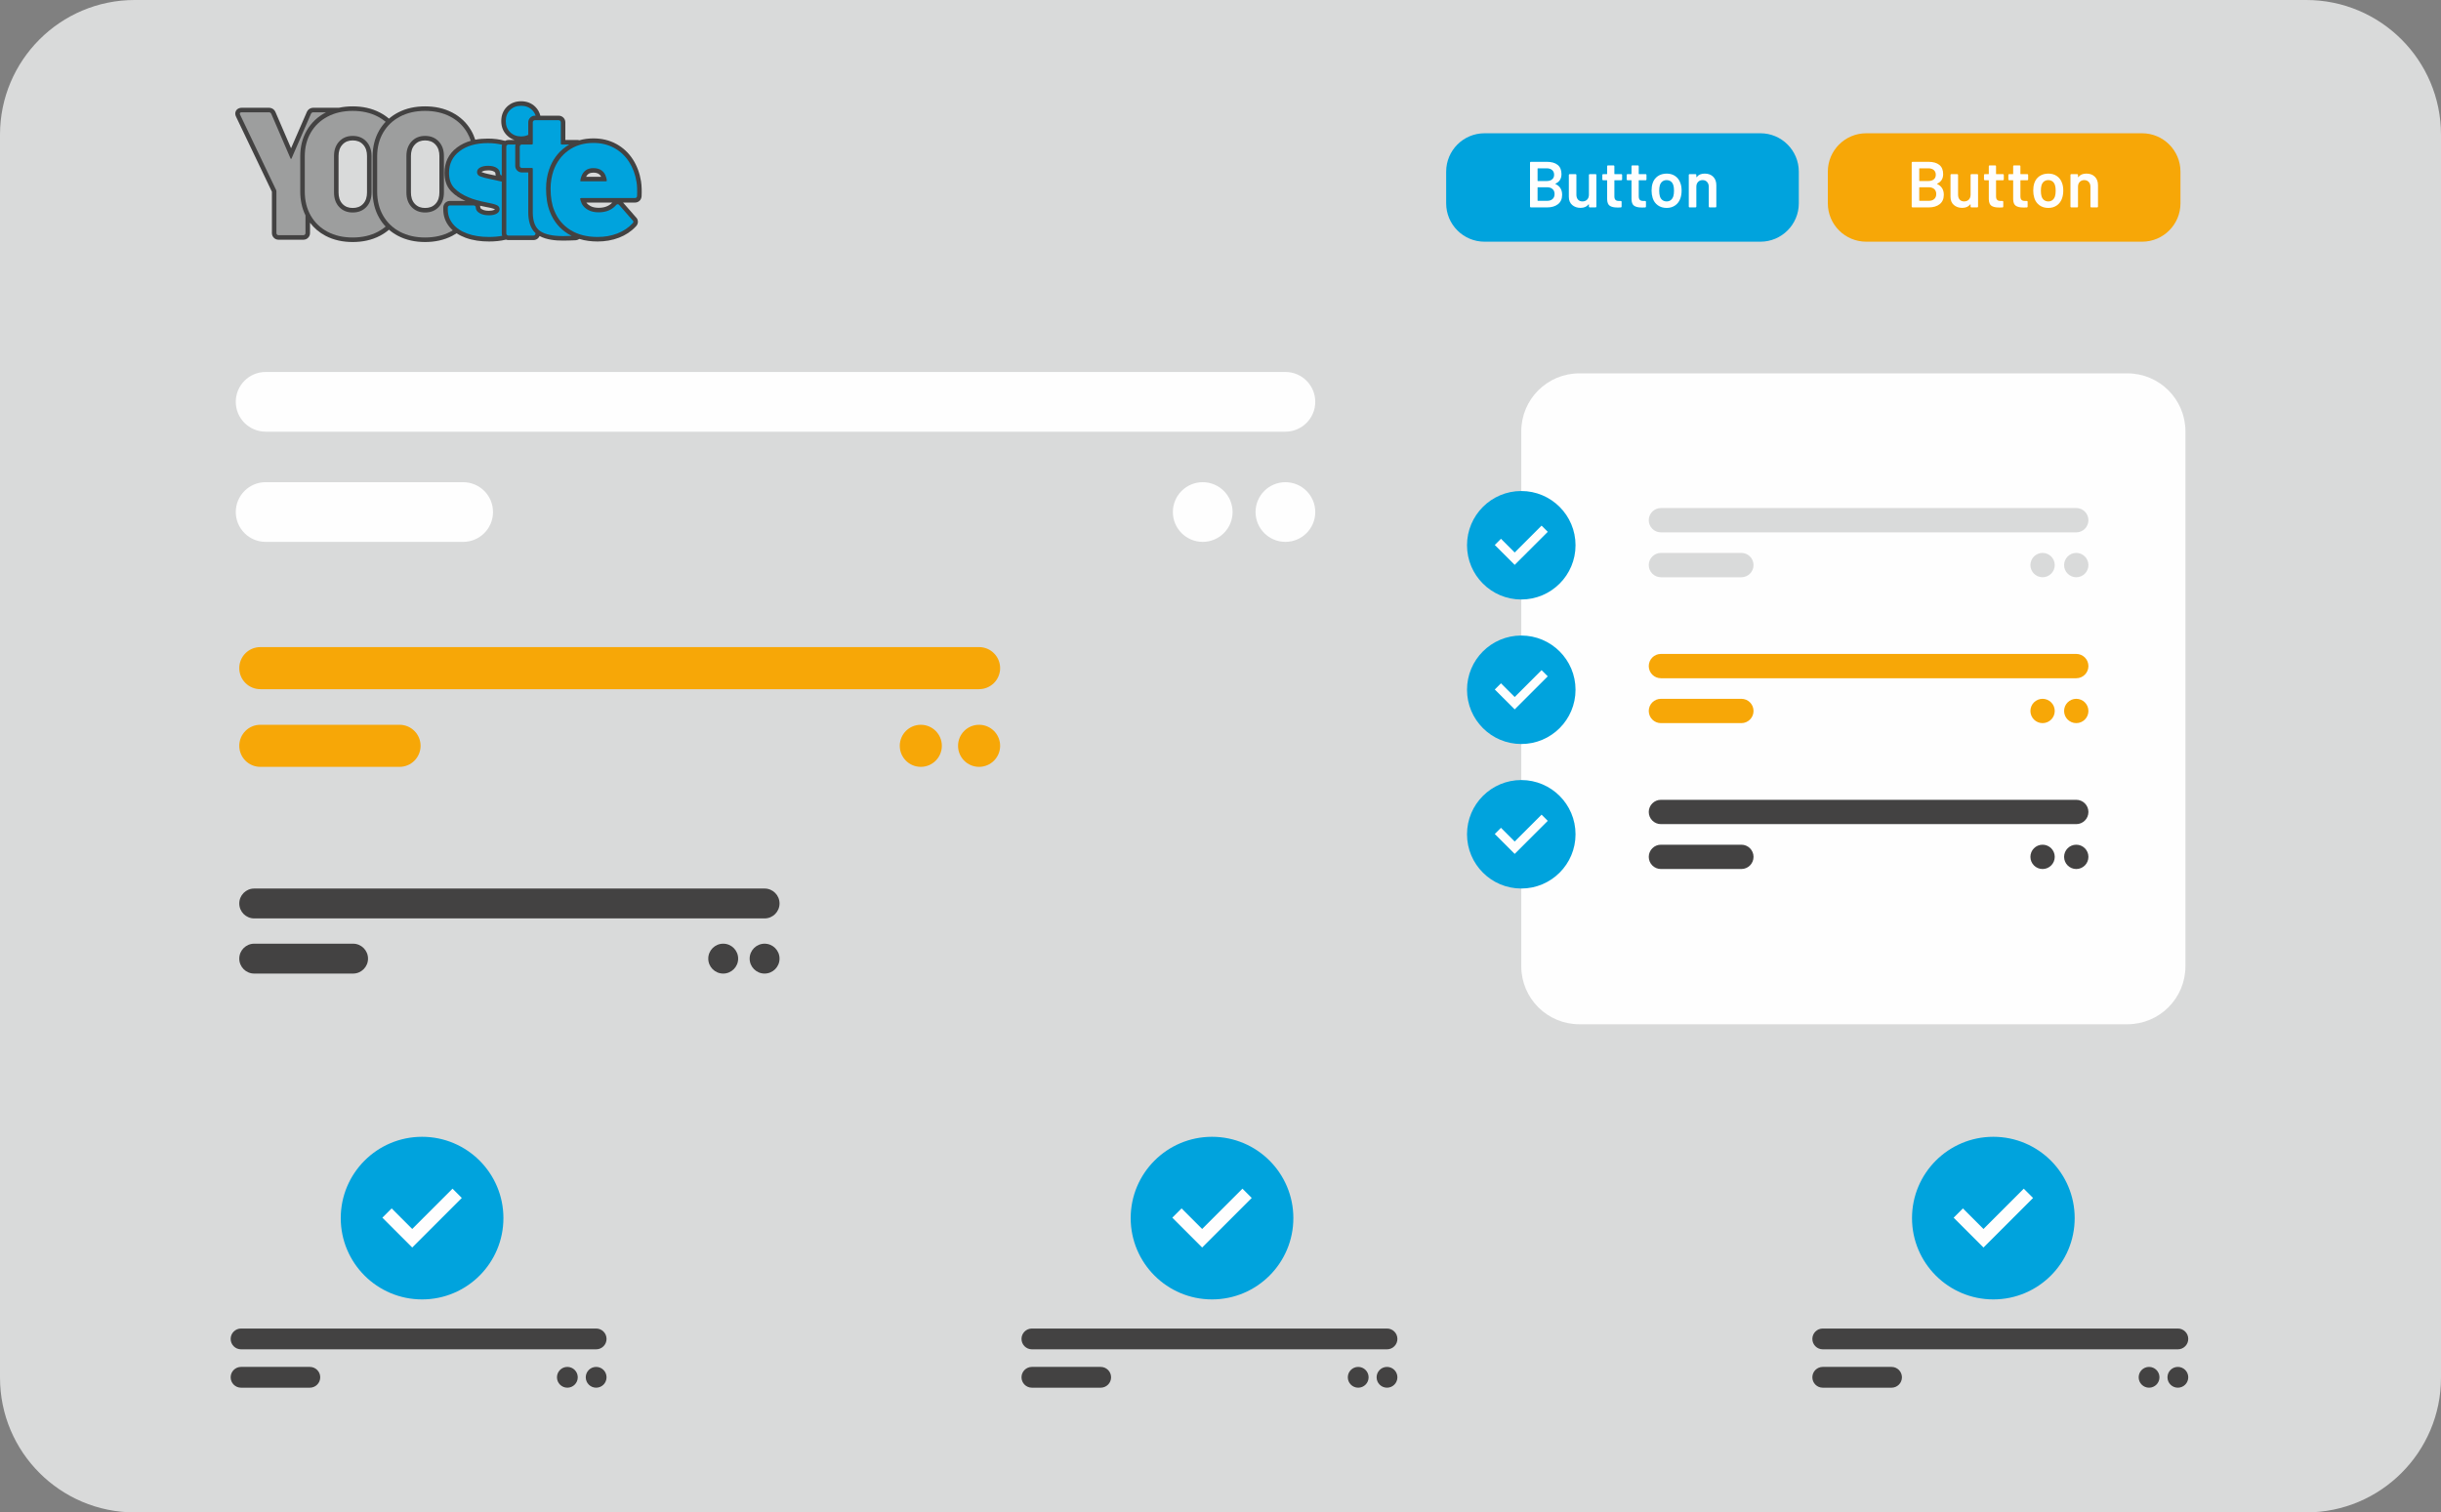 <?xml version="1.0" encoding="UTF-8"?>
<!DOCTYPE svg PUBLIC "-//W3C//DTD SVG 1.1//EN" "http://www.w3.org/Graphics/SVG/1.1/DTD/svg11.dtd">
<!-- Creator: CorelDRAW 2019 (64-Bit) -->
<svg xmlns="http://www.w3.org/2000/svg" xml:space="preserve" width="240.045mm" height="148.772mm" version="1.1" style="shape-rendering:geometricPrecision; text-rendering:geometricPrecision; image-rendering:optimizeQuality; fill-rule:evenodd; clip-rule:evenodd"
viewBox="0 0 5505.4 3412.06"
 xmlns:xlink="http://www.w3.org/1999/xlink"
 xmlns:xodm="http://www.corel.com/coreldraw/odm/2003">
 <rect x="0" y="0" width="5505.4" height="3412.06" fill="#808080" stroke="none"/>
 <defs>
  <style type="text/css">
   <![CDATA[
    .fil3 {fill:#FEFEFE}
    .fil10 {fill:#FEFEFE}
    .fil0 {fill:#D9DADA}
    .fil11 {fill:#D9DADA}
    .fil6 {fill:#9D9E9E}
    .fil5 {fill:#434242}
    .fil1 {fill:#434242}
    .fil8 {fill:#F7A707}
    .fil2 {fill:#F7A707}
    .fil4 {fill:#00A3DD}
    .fil9 {fill:#FEFEFE;fill-rule:nonzero}
    .fil7 {fill:#00A3DD;fill-rule:nonzero}
   ]]>
  </style>
 </defs>
 <g id="Ebene_x0020_1">
  <path class="fil0" d="M303.95 0l4897.5 0c167.84,0 303.95,136.12 303.95,303.95l0 2804.16c0,167.83 -136.12,303.94 -303.95,303.94l-4897.5 0c-167.83,-0 -303.94,-136.11 -303.94,-303.95l-0.01 -2804.16c0.01,-167.84 136.12,-303.95 303.96,-303.95z" data-name="Rectangle 6"/>
  <path class="fil1" d="M573.35 2004.57l1151.1 0c18.61,-0 33.7,15.09 33.7,33.7l0 0c0,18.61 -15.09,33.7 -33.7,33.7l-1151.1 0c-18.61,0 -33.7,-15.09 -33.7,-33.7l-0 0c0,-18.61 15.09,-33.7 33.71,-33.7z" data-name="Rectangle 7"/>
  <path class="fil1" d="M573.35 2129.01l222.96 0c18.61,-0 33.71,15.09 33.71,33.7l0 0c0,18.61 -15.09,33.7 -33.7,33.7l-222.96 0c-18.61,0 -33.7,-15.09 -33.7,-33.7l-0 0c0,-18.61 15.09,-33.71 33.71,-33.71z" data-name="Rectangle 8"/>
  <path class="fil1" d="M1724.45 2129.01l0 0c18.61,-0 33.71,15.09 33.71,33.7l-0 0c0,18.61 -15.09,33.7 -33.7,33.7l-0 0c-18.61,0 -33.7,-15.09 -33.7,-33.7l-0 0c0,-18.61 15.1,-33.71 33.71,-33.71z" data-name="Rectangle 9"/>
  <path class="fil1" d="M1631.11 2129.01l0 0c18.61,-0 33.71,15.09 33.71,33.7l-0 0c0,18.61 -15.09,33.7 -33.7,33.7l-0 0c-18.61,0 -33.7,-15.09 -33.7,-33.7l-0 0c0,-18.61 15.09,-33.71 33.71,-33.71z" data-name="Rectangle 10"/>
  <path class="fil2" d="M587.11 1459.87l1621.1 0c26.21,0 47.47,21.25 47.47,47.46l0 -0c0,26.21 -21.26,47.47 -47.47,47.47l-1621.1 -0c-26.21,0 -47.46,-21.25 -47.46,-47.46l-0 -0c0,-26.21 21.26,-47.46 47.47,-47.46z" data-name="Rectangle 7"/>
  <path class="fil2" d="M587.11 1635.12l314 0c26.21,0 47.47,21.26 47.47,47.47l-0 0c0,26.21 -21.25,47.47 -47.46,47.47l-314 0c-26.21,0 -47.46,-21.26 -47.46,-47.47l-0 0c0,-26.21 21.26,-47.47 47.47,-47.47z" data-name="Rectangle 8"/>
  <path class="fil2" d="M2208.21 1635.12l0 0c26.21,0 47.47,21.26 47.47,47.47l-0 0c0,26.21 -21.25,47.47 -47.46,47.47l-0 0c-26.21,0 -47.46,-21.26 -47.46,-47.47l-0 0c0,-26.21 21.26,-47.47 47.47,-47.47z" data-name="Rectangle 9"/>
  <path class="fil2" d="M2076.77 1635.12l0 0c26.21,0 47.47,21.26 47.47,47.47l-0 0c0,26.21 -21.25,47.47 -47.46,47.47l-0 0c-26.21,0 -47.46,-21.26 -47.46,-47.47l-0 0c0,-26.21 21.26,-47.47 47.47,-47.47z" data-name="Rectangle 10"/>
  <path class="fil3" d="M599.09 839.18l2300 0c37.19,0 67.34,30.15 67.34,67.34l0 -0c0,37.19 -30.15,67.35 -67.34,67.35l-2300 -0c-37.18,0 -67.34,-30.15 -67.34,-67.34l-0 -0c0,-37.18 30.16,-67.34 67.35,-67.34z" data-name="Rectangle 7"/>
  <path class="fil3" d="M599.09 1087.83l445.5 0c37.19,0 67.35,30.15 67.35,67.34l-0 0c0,37.19 -30.15,67.34 -67.34,67.34l-445.5 0c-37.18,0 -67.34,-30.15 -67.34,-67.34l-0 0c0,-37.19 30.16,-67.34 67.35,-67.34z" data-name="Rectangle 8"/>
  <path class="fil3" d="M2899.09 1087.83l0 0c37.19,0 67.35,30.15 67.35,67.34l-0 0c0,37.19 -30.15,67.34 -67.34,67.34l-0 0c-37.18,0 -67.34,-30.15 -67.34,-67.34l-0 0c0,-37.19 30.16,-67.34 67.35,-67.34z" data-name="Rectangle 9"/>
  <path class="fil3" d="M2712.6 1087.83l0 0c37.19,0 67.35,30.15 67.35,67.34l-0 0c0,37.19 -30.15,67.34 -67.34,67.34l-0 0c-37.18,0 -67.34,-30.15 -67.34,-67.34l-0 0c0,-37.19 30.16,-67.34 67.35,-67.34z" data-name="Rectangle 10"/>
  <g id="_2706628330464">
   <circle id="Ellipse_1-3" class="fil4" cx="951.95" cy="2748.1" r="183.44" data-name="Ellipse 1"/>
   <polygon class="fil3" points="929.71,2772.6 1020.59,2681.73 1041.51,2702.65 929.71,2814.45 862.4,2747.14 883.32,2726.21 "/>
  </g>
  <path class="fil5" d="M1322.5 457.02c2.36,3.33 5.53,5.85 9.16,7.82 5.59,3.03 12.3,3.93 18.57,3.93 11.89,0 22.51,-3.11 30.68,-11.75l-58.42 0zm-709.27 -24.55l-80.75 -169c-1.1,-2.19 -1.87,-4.47 -1.87,-6.95 0,-8.37 6.6,-13.39 14.58,-13.39l61.17 0c6.66,0 12.19,3.54 14.9,9.64l35.19 81.69 35.48 -81.61c2.67,-6.15 8.24,-9.72 14.93,-9.72l57.47 0c10.15,-2.2 20.58,-3.18 31.12,-3.18 21.45,0 42.45,4.07 61.55,14.08 7.37,3.86 14.13,8.41 20.25,13.63 6.07,-5.22 12.77,-9.75 20.09,-13.62 19.02,-10.05 39.99,-14.09 61.38,-14.09 21.45,0 42.45,4.07 61.55,14.08 17.83,9.35 32.1,22.65 42.22,40.06 3.94,6.77 7.02,13.83 9.34,21.09 9.27,-1.79 18.8,-2.54 28.31,-2.54 13.16,0 26.39,1.48 39.01,5.19 2.26,-1.32 4.83,-2.01 7.53,-2.01l13.91 0c-6.43,-2.02 -12.29,-5.5 -17.36,-10.57 -8.72,-8.72 -12.72,-19.77 -12.72,-32.05 0,-12.37 3.9,-23.6 12.8,-32.32 8.75,-8.58 19.78,-12.45 31.98,-12.45 12.19,0 23.22,3.88 31.98,12.45 5.87,5.75 9.56,12.59 11.39,20.12l41.42 0c4.03,0 7.75,1.53 10.6,4.38 2.84,2.85 4.38,6.57 4.38,10.6l0 39.84 27.92 0c1.37,0 2.71,0.18 3.99,0.53 10.05,-2.8 20.56,-4.1 31.36,-4.1 18.2,0 35.76,3.8 51.78,12.58 15.34,8.41 27.78,20.1 37.25,34.81 9.69,15.05 15.57,31.77 18.38,49.4 1.73,10.83 1.76,22.48 1.31,33.41l-0.01 0.22 -0.02 0.22c-0.71,8.47 -6.84,14.13 -15.34,14.13l-26.4 0 28.82 32.93c2.97,2.69 4.62,6.4 4.62,10.48 0,3.94 -1.7,7.45 -4.41,10.23 -10.6,11.47 -23.51,19.86 -38.06,25.51 -15.48,6.01 -31.82,8.64 -48.39,8.64 -14.08,0 -28.03,-1.69 -41.29,-5.74 -2,1.4 -4.4,2.37 -7.09,2.82l-0.62 0.1 -0.63 0.03c-9.37,0.39 -18.85,0.8 -28.23,0.8 -17.14,0 -37.53,-1.85 -53.09,-10.35 -0.74,1.76 -1.82,3.37 -3.22,4.78 -2.85,2.85 -6.57,4.38 -10.6,4.38l-56.41 0c-1.92,0 -3.77,-0.35 -5.49,-1.02 -12.49,3.06 -25.54,4.2 -38.27,4.2 -17.82,0 -36,-2.19 -52.79,-8.37 -7.16,-2.64 -14.03,-5.96 -20.32,-10.13 -3.06,2.01 -6.24,3.88 -9.55,5.62 -19.1,10.01 -40.1,14.08 -61.55,14.08 -21.39,0 -42.36,-4.04 -61.38,-14.09 -7.33,-3.87 -14.03,-8.42 -20.09,-13.65 -6.11,5.24 -12.87,9.8 -20.25,13.67 -19.1,10.01 -40.1,14.08 -61.55,14.08 -21.39,0 -42.36,-4.04 -61.38,-14.09 -13.93,-7.36 -25.62,-17.18 -34.87,-29.45l0 23.4c0,4.03 -1.53,7.75 -4.38,10.6 -2.85,2.85 -6.57,4.38 -10.6,4.38l-56.01 0c-4.03,0 -7.75,-1.53 -10.6,-4.38 -2.85,-2.85 -4.38,-6.57 -4.38,-10.6l-0 -93.39zm182.22 36.69c9.09,0 17.05,-2.48 23.39,-9.14 6.75,-7.09 8.9,-16.35 8.9,-25.93l0 -82.23c0,-9.59 -2.27,-18.64 -8.96,-25.79 -6.3,-6.73 -14.21,-9.28 -23.33,-9.28 -9.03,0 -16.71,2.64 -22.93,9.28 -6.69,7.15 -8.96,16.2 -8.96,25.79l0 82.23c0,9.58 2.15,18.84 8.91,25.93 6.25,6.57 13.99,9.14 22.99,9.14zm163.27 0c9.09,0 17.05,-2.48 23.39,-9.14 6.75,-7.09 8.9,-16.35 8.9,-25.93l0 -82.23c0,-9.59 -2.27,-18.64 -8.96,-25.79 -6.3,-6.73 -14.21,-9.28 -23.33,-9.28 -9.03,0 -16.71,2.64 -22.93,9.28 -6.69,7.15 -8.96,16.2 -8.96,25.79l0 82.23c0,9.58 2.15,18.84 8.9,25.93 6.26,6.57 13.99,9.14 22.99,9.14zm157.68 3.02c-0.23,-0.12 -0.47,-0.23 -0.62,-0.3 -5.74,-2.46 -14.16,-3.97 -20.29,-5.11 -4.2,-0.78 -8.45,-1.65 -12.71,-2.64 0.37,1.32 0.56,2.7 0.56,4.11 0,1.67 2.13,3.01 3.35,3.74 4.65,2.76 10.52,3.53 15.83,3.53 3.91,0 9.11,-0.41 12.58,-2.41 0.28,-0.16 0.97,-0.59 1.3,-0.93zm1.76 -76.02c-0.55,-1.57 -0.83,-3.24 -0.83,-4.97 0,-1.84 -1.13,-2.83 -2.6,-3.82 -3.76,-2.51 -9.41,-3.05 -13.8,-3.05 -4.23,0 -9.41,0.48 -13.2,2.54 -0.33,0.18 -1.4,0.83 -1.58,1.19 -0.01,0.02 -0.01,0.05 -0.02,0.08 0.35,0.21 0.82,0.41 1.07,0.51 6.99,2.76 16.34,4.54 23.71,6.05 2.37,0.48 4.8,0.97 7.25,1.47zm73.29 -80.87c-0.53,0.19 -1.06,0.37 -1.59,0.54l1.59 0 0 -0.54zm130.45 83.56l33.94 0c-1.1,-2.39 -2.67,-4.47 -4.92,-6.06 -3.65,-2.56 -8.23,-3.31 -12.6,-3.31 -8.15,0 -13.2,2.83 -16.42,9.37z"/>
  <path class="fil6" d="M628.21 530.62c-1.32,0 -2.45,-0.46 -3.38,-1.39 -0.93,-0.93 -1.39,-2.05 -1.39,-3.38l0 -94.15c0,-1.06 -0.13,-1.86 -0.4,-2.38l-81.43 -170.42c-0.53,-1.06 -0.8,-1.85 -0.8,-2.38 0,-2.12 1.46,-3.18 4.37,-3.18l61.17 0c2.65,0 4.5,1.19 5.56,3.58l43.3 100.5c0.8,1.59 1.59,1.59 2.39,0l43.7 -100.5c1.06,-2.38 2.91,-3.58 5.56,-3.58l28.56 0c-0.45,0.23 -0.9,0.46 -1.35,0.7 -17.74,9.38 -31.91,22.7 -42,40.05 -10.44,17.96 -14.89,37.88 -14.89,58.56l0 79.45c0,18.79 3.5,37.05 11.8,53.79l0 39.96c0,1.32 -0.46,2.45 -1.39,3.38 -0.93,0.93 -2.05,1.39 -3.38,1.39l-56.01 0z"/>
  <path class="fil6" d="M795.45 535.79c-21.45,0 -40.32,-4.3 -56.61,-12.91 -16.29,-8.61 -28.93,-20.72 -37.94,-36.35 -9,-15.63 -13.51,-33.76 -13.51,-54.42l0 -79.45c0,-20.13 4.5,-37.94 13.51,-53.43 9,-15.49 21.65,-27.54 37.94,-36.15 16.29,-8.61 35.16,-12.91 56.61,-12.91 21.45,0 40.39,4.3 56.81,12.91 6.41,3.36 12.27,7.25 17.55,11.67 -5.49,5.77 -10.32,12.22 -14.47,19.35 -10.44,17.96 -14.89,37.88 -14.89,58.56l0 79.45c0,20.96 4.35,41.26 14.87,59.52 4.15,7.2 8.99,13.71 14.5,19.53 -5.29,4.44 -11.14,8.35 -17.57,11.71 -16.42,8.61 -35.35,12.91 -56.81,12.91zm0 -56.41c12.71,0 22.98,-4.1 30.79,-12.31 7.81,-8.21 11.72,-19.2 11.72,-32.97l0 -82.23c0,-13.51 -3.91,-24.43 -11.72,-32.77 -7.81,-8.34 -18.07,-12.51 -30.79,-12.51 -12.45,0 -22.57,4.17 -30.39,12.51 -7.81,8.34 -11.72,19.27 -11.72,32.77l0 82.23c0,13.77 3.91,24.76 11.72,32.97 7.81,8.21 17.94,12.31 30.39,12.31z"/>
  <path class="fil6" d="M958.71 535.79c-21.45,0 -40.32,-4.3 -56.61,-12.91 -16.29,-8.61 -28.93,-20.72 -37.94,-36.35 -9,-15.63 -13.51,-33.76 -13.51,-54.42l0 -79.45c0,-20.13 4.5,-37.94 13.51,-53.43 9,-15.49 21.65,-27.54 37.94,-36.15 16.29,-8.61 35.15,-12.91 56.61,-12.91 21.45,0 40.39,4.3 56.81,12.91 16.42,8.61 29.13,20.66 38.13,36.15 3.36,5.79 6.1,11.89 8.21,18.33 -11.13,3.17 -21.71,8.06 -31.23,15.22 -18.85,14.18 -28.11,33.7 -28.11,57.22 0,15.35 3.95,30.08 14.74,41.41 9.08,9.53 20.43,16.58 32.43,21.87l-34.97 0c-4.03,0 -7.75,1.53 -10.6,4.38 -2.85,2.85 -4.38,6.57 -4.38,10.6l0 4.37c0,14.44 4.53,27.51 13.57,38.77 2.42,3.01 5.05,5.76 7.88,8.28 -1.84,1.12 -3.73,2.18 -5.67,3.2 -16.42,8.61 -35.35,12.91 -56.81,12.91zm0 -56.41c12.71,0 22.97,-4.1 30.79,-12.31 7.81,-8.21 11.72,-19.2 11.72,-32.97l0 -82.23c0,-13.51 -3.91,-24.43 -11.72,-32.77 -7.81,-8.34 -18.07,-12.51 -30.79,-12.51 -12.45,0 -22.57,4.17 -30.39,12.51 -7.81,8.34 -11.72,19.27 -11.72,32.77l0 82.23c0,13.77 3.91,24.76 11.72,32.97 7.81,8.21 17.94,12.31 30.39,12.31z"/>
  <path class="fil4" d="M1102.91 534.59c-18.8,0 -35.22,-2.58 -49.26,-7.75 -14.04,-5.16 -24.83,-12.45 -32.37,-21.85 -7.55,-9.4 -11.32,-20.19 -11.32,-32.37l0 -4.37c0,-1.33 0.46,-2.45 1.39,-3.38 0.93,-0.93 2.05,-1.39 3.38,-1.39l53.63 0c1.32,0 2.45,0.46 3.38,1.39 0.93,0.93 1.39,2.05 1.39,3.38 0,5.03 2.78,9.2 8.34,12.51 5.56,3.31 12.58,4.97 21.05,4.97 7.42,0 13.31,-1.26 17.68,-3.78 4.37,-2.52 6.55,-5.89 6.55,-10.13 0,-4.24 -2.32,-7.35 -6.95,-9.34 -4.64,-1.99 -12.12,-3.91 -22.44,-5.76 -16.69,-3.18 -30.19,-7.02 -40.52,-11.52 -13.51,-5.56 -24.23,-12.51 -32.18,-20.85 -7.94,-8.34 -11.92,-19.8 -11.92,-34.36 0,-20.66 8.01,-37.01 24.03,-49.06 16.02,-12.05 37.14,-18.07 63.36,-18.07 11.66,0 22.38,1.23 32.16,3.69 -0.4,1.36 -0.6,2.79 -0.6,4.25l0 65.11c-1.06,-0.12 -1.98,-0.58 -2.76,-1.36 -0.93,-0.93 -1.39,-2.05 -1.39,-3.38 0,-5.03 -2.38,-9.14 -7.15,-12.31 -4.77,-3.18 -11.26,-4.77 -19.46,-4.77 -7.41,0 -13.44,1.26 -18.07,3.78 -4.64,2.52 -6.95,6.02 -6.95,10.53 0,4.5 2.52,7.75 7.55,9.73 5.03,1.99 13.51,4.17 25.42,6.55 9.31,1.93 16.91,3.61 22.82,5.05l0 116.91c0,1.87 0.33,3.67 0.97,5.36 -9.05,1.72 -18.97,2.59 -29.75,2.59z"/>
  <path class="fil4" d="M1175.27 307.77c-10.06,0 -18.34,-3.25 -24.83,-9.73 -6.49,-6.49 -9.73,-14.77 -9.73,-24.83 0,-10.33 3.24,-18.67 9.73,-25.03 6.49,-6.36 14.77,-9.53 24.83,-9.53 10.06,0 18.34,3.18 24.83,9.53 3.7,3.63 6.35,7.9 7.94,12.83l-1.61 0c-4.03,0 -7.75,1.53 -10.6,4.38 -2.85,2.85 -4.38,6.57 -4.38,10.6l0 28.21c-4.75,2.38 -10.14,3.57 -16.18,3.57zm-28.6 223.65c-1.32,0 -2.45,-0.46 -3.38,-1.39 -0.93,-0.93 -1.39,-2.05 -1.39,-3.38l0 -195.84c0,-1.32 0.46,-2.45 1.39,-3.38 0.93,-0.93 2.05,-1.39 3.38,-1.39l16.14 0c-0.5,1.51 -0.76,3.11 -0.76,4.77l0 43.3c0,4.03 1.53,7.75 4.38,10.6 2.85,2.85 6.57,4.38 10.6,4.38l14.41 0 0 91.22c0.22,16.71 3.91,34.35 16.4,45.8l0 0.54c0,1.32 -0.47,2.45 -1.39,3.38 -0.93,0.93 -2.05,1.39 -3.38,1.39l-56.41 0z"/>
  <path class="fil4" d="M1289.24 532.15c-8.4,0.31 -14.82,0.46 -19.25,0.46 -23.04,0 -40.12,-3.64 -51.25,-10.92 -11.12,-7.28 -16.82,-21.12 -17.08,-41.51l0 -99.31c0,-1.33 -0.66,-1.99 -1.99,-1.99l-22.64 0c-1.32,0 -2.45,-0.46 -3.38,-1.39 -0.93,-0.93 -1.39,-2.05 -1.39,-3.38l0 -43.3c0,-1.32 0.46,-2.45 1.39,-3.38 0.93,-0.93 2.05,-1.39 3.38,-1.39l22.64 0c1.32,0 1.99,-0.66 1.99,-1.99l0 -48.06c0,-1.33 0.46,-2.45 1.39,-3.38 0.93,-0.93 2.05,-1.39 3.38,-1.39l53.63 0c1.32,0 2.45,0.46 3.38,1.39 0.93,0.93 1.39,2.05 1.39,3.38l0 48.06c0,1.33 0.66,1.99 1.99,1.99l17.1 0c-2.63,1.53 -5.21,3.19 -7.74,5 -18.04,12.88 -30.47,30.32 -37.68,51.27 -4.78,13.88 -6.91,28.38 -6.91,43.05 0,17.92 2.13,36.85 9.09,53.5 8.15,20.6 21.6,37.01 40.42,48.72 2.67,1.66 5.39,3.18 8.16,4.57z"/>
  <path class="fil7" d="M1435.64 410.65c1.33,7.94 1.72,18.41 1.19,31.38 -0.26,3.18 -1.99,4.77 -5.16,4.77l-121.16 0c-0.53,0 -1.06,0.2 -1.59,0.59 -0.53,0.4 -0.66,0.86 -0.4,1.39 0.53,2.91 1.85,6.75 3.97,11.52 3.18,5.56 7.94,10.06 14.3,13.51 6.36,3.44 14.17,5.16 23.44,5.16 16.69,0 29.79,-5.43 39.33,-16.29 1.06,-1.32 2.25,-1.99 3.58,-1.99 1.33,0 2.39,0.53 3.18,1.59l30.59 34.96c1.06,0.79 1.59,1.85 1.59,3.18 0,1.06 -0.53,2.12 -1.59,3.18 -9.27,10.06 -20.72,17.74 -34.36,23.04 -13.64,5.3 -28.54,7.94 -44.69,7.94 -24.1,0 -44.56,-5.23 -61.37,-15.69 -16.82,-10.46 -28.93,-25.09 -36.35,-43.9 -5.56,-13.24 -8.34,-29.79 -8.34,-49.65 0,-13.77 2.12,-27.01 6.36,-39.73 6.89,-19.6 18.21,-35.02 33.96,-46.28 15.76,-11.26 34.49,-16.88 56.21,-16.88 17.48,0 33.1,3.77 46.87,11.32 13.77,7.55 24.96,18.01 33.57,31.38 8.61,13.37 14.24,28.54 16.88,45.48zm-97.32 -31.38c-13.77,0 -22.91,6.49 -27.41,19.46 -1.06,2.91 -1.72,5.69 -1.99,8.34 -0.53,1.33 0,1.99 1.59,1.99l56.41 0c1.06,0 1.59,-0.53 1.59,-1.59 0,-2.12 -0.53,-4.77 -1.59,-7.94 -1.85,-6.62 -5.23,-11.65 -10.13,-15.09 -4.9,-3.44 -11.06,-5.16 -18.47,-5.16z"/>
  <path class="fil8" d="M4209.05 300.65l622.18 0c47.81,0 86.58,38.78 86.58,86.58l0 71.46c0,47.81 -38.78,86.58 -86.58,86.58l-622.18 0c-47.81,0 -86.58,-38.77 -86.58,-86.58l-0 -71.46c0,-47.81 38.77,-86.58 86.58,-86.58z" data-name="Rectangle 6"/>
  <path class="fil9" d="M4369.04 414.27c-0.59,0.29 -0.59,0.59 0,0.88 9.99,4.7 14.99,12.78 14.99,24.24 0,9.3 -3.11,16.38 -9.33,21.23 -6.22,4.85 -14.33,7.27 -24.32,7.27l-37.03 0c-0.49,0 -0.91,-0.17 -1.25,-0.51 -0.34,-0.34 -0.51,-0.76 -0.51,-1.25l0 -99.32c0,-0.49 0.17,-0.91 0.51,-1.25 0.34,-0.34 0.76,-0.51 1.25,-0.51l35.85 0c10.68,0 18.9,2.3 24.68,6.91 5.78,4.6 8.67,11.56 8.67,20.86 0,10.28 -4.51,17.44 -13.52,21.45zm-39.67 -34.53c-0.49,0 -0.73,0.25 -0.73,0.74l0 27.18c0,0.49 0.25,0.73 0.73,0.73l19.84 0c5.19,0 9.28,-1.25 12.27,-3.75 2.99,-2.5 4.48,-5.95 4.48,-10.36 0,-4.5 -1.49,-8.05 -4.48,-10.65 -2.99,-2.6 -7.08,-3.89 -12.27,-3.89l-19.84 0zm21.01 73.32c5.09,0 9.13,-1.37 12.12,-4.11 2.99,-2.74 4.48,-6.47 4.48,-11.17 0,-4.8 -1.52,-8.55 -4.55,-11.24 -3.04,-2.69 -7.15,-4.04 -12.34,-4.04l-20.72 0c-0.49,0 -0.73,0.24 -0.73,0.73l0 29.09c0,0.49 0.25,0.74 0.73,0.74l21.01 0z"/>
  <path id="1" class="fil9" d="M4444.42 394.58c0,-0.49 0.17,-0.91 0.51,-1.25 0.34,-0.34 0.76,-0.51 1.25,-0.51l13.37 0c0.49,0 0.91,0.17 1.25,0.51 0.34,0.34 0.51,0.76 0.51,1.25l0 71.55c0,0.49 -0.17,0.91 -0.51,1.25 -0.34,0.34 -0.76,0.51 -1.25,0.51l-13.37 0c-0.49,0 -0.91,-0.17 -1.25,-0.51 -0.34,-0.34 -0.51,-0.76 -0.51,-1.25l0 -4.7c0,-0.29 -0.1,-0.49 -0.29,-0.59 -0.2,-0.1 -0.39,0 -0.59,0.29 -4.02,5.19 -10.04,7.79 -18.07,7.79 -7.44,0 -13.69,-2.15 -18.73,-6.46 -5.05,-4.31 -7.57,-10.43 -7.57,-18.37l0 -49.51c0,-0.49 0.17,-0.91 0.51,-1.25 0.34,-0.34 0.76,-0.51 1.25,-0.51l13.52 0c0.49,0 0.91,0.17 1.25,0.51 0.34,0.34 0.51,0.76 0.51,1.25l0 44.67c0,4.6 1.2,8.28 3.6,11.02 2.4,2.74 5.76,4.11 10.07,4.11 4.41,0 7.93,-1.37 10.58,-4.11 2.64,-2.74 3.97,-6.41 3.97,-11.02l0 -44.67z"/>
  <path id="2" class="fil9" d="M4519.35 404.87c0,0.49 -0.17,0.91 -0.51,1.25 -0.34,0.34 -0.76,0.51 -1.25,0.51l-14.99 0c-0.49,0 -0.74,0.25 -0.74,0.73l0 35.41c0,3.72 0.81,6.42 2.43,8.08 1.61,1.67 4.19,2.5 7.71,2.5l4.41 0c0.49,0 0.91,0.17 1.25,0.51 0.34,0.34 0.51,0.76 0.51,1.25l0 11.02c0,1.08 -0.59,1.72 -1.76,1.91l-7.64 0.15c-7.74,0 -13.52,-1.32 -17.34,-3.97 -3.82,-2.64 -5.78,-7.64 -5.88,-14.99l0 -41.87c0,-0.49 -0.24,-0.73 -0.73,-0.73l-8.37 0c-0.49,0 -0.91,-0.17 -1.25,-0.51 -0.34,-0.34 -0.51,-0.76 -0.51,-1.25l0 -10.28c0,-0.49 0.17,-0.91 0.51,-1.25 0.34,-0.34 0.76,-0.51 1.25,-0.51l8.37 0c0.49,0 0.73,-0.25 0.73,-0.74l0 -17.19c0,-0.49 0.17,-0.91 0.52,-1.25 0.34,-0.34 0.76,-0.52 1.25,-0.52l12.78 0c0.49,0 0.91,0.17 1.25,0.52 0.34,0.34 0.51,0.76 0.51,1.25l0 17.19c0,0.49 0.25,0.74 0.74,0.74l14.99 0c0.49,0 0.91,0.17 1.25,0.51 0.34,0.34 0.51,0.76 0.51,1.25l0 10.28z"/>
  <path id="3" class="fil9" d="M4574.3 404.87c0,0.49 -0.17,0.91 -0.51,1.25 -0.34,0.34 -0.76,0.51 -1.25,0.51l-14.99 0c-0.49,0 -0.74,0.25 -0.74,0.73l0 35.41c0,3.72 0.81,6.42 2.43,8.08 1.61,1.67 4.19,2.5 7.71,2.5l4.41 0c0.49,0 0.91,0.17 1.25,0.51 0.34,0.34 0.51,0.76 0.51,1.25l0 11.02c0,1.08 -0.59,1.72 -1.76,1.91l-7.64 0.15c-7.74,0 -13.52,-1.32 -17.34,-3.97 -3.82,-2.64 -5.78,-7.64 -5.88,-14.99l0 -41.87c0,-0.49 -0.24,-0.73 -0.73,-0.73l-8.37 0c-0.49,0 -0.91,-0.17 -1.25,-0.51 -0.34,-0.34 -0.51,-0.76 -0.51,-1.25l0 -10.28c0,-0.49 0.17,-0.91 0.51,-1.25 0.34,-0.34 0.76,-0.51 1.25,-0.51l8.37 0c0.49,0 0.73,-0.25 0.73,-0.74l0 -17.19c0,-0.49 0.17,-0.91 0.52,-1.25 0.34,-0.34 0.76,-0.52 1.25,-0.52l12.78 0c0.49,0 0.91,0.17 1.25,0.52 0.34,0.34 0.51,0.76 0.51,1.25l0 17.19c0,0.49 0.25,0.74 0.74,0.74l14.99 0c0.49,0 0.91,0.17 1.25,0.51 0.34,0.34 0.51,0.76 0.51,1.25l0 10.28z"/>
  <path id="4" class="fil9" d="M4619.85 469.08c-7.74,0 -14.38,-1.96 -19.91,-5.88 -5.53,-3.92 -9.43,-9.36 -11.68,-16.31 -1.67,-5.29 -2.5,-10.87 -2.5,-16.75 0,-6.27 0.78,-11.85 2.35,-16.75 2.25,-6.86 6.17,-12.2 11.75,-16.02 5.58,-3.82 12.29,-5.73 20.13,-5.73 7.44,0 13.88,1.91 19.32,5.73 5.44,3.82 9.28,9.11 11.53,15.87 1.76,4.7 2.64,10.28 2.64,16.75 0,6.17 -0.83,11.75 -2.5,16.75 -2.25,6.95 -6.12,12.41 -11.61,16.38 -5.49,3.97 -12,5.95 -19.54,5.95zm0 -14.69c3.62,0 6.73,-1.03 9.33,-3.08 2.59,-2.06 4.48,-4.95 5.66,-8.67 0.98,-3.23 1.47,-7.35 1.47,-12.34 0,-5.29 -0.49,-9.4 -1.47,-12.34 -1.08,-3.72 -2.94,-6.59 -5.58,-8.6 -2.65,-2.01 -5.88,-3.01 -9.7,-3.01 -3.62,0 -6.76,1 -9.4,3.01 -2.64,2.01 -4.55,4.87 -5.73,8.6 -0.98,3.43 -1.47,7.54 -1.47,12.34 0,4.8 0.49,8.91 1.47,12.34 1.08,3.72 2.96,6.61 5.66,8.67 2.69,2.06 5.95,3.08 9.77,3.08z"/>
  <path id="5" class="fil9" d="M4705.65 391.64c7.94,0 14.28,2.35 19.03,7.05 4.75,4.7 7.13,11.12 7.13,19.25l0 48.19c0,0.49 -0.17,0.91 -0.52,1.25 -0.34,0.34 -0.76,0.51 -1.25,0.51l-13.52 0c-0.49,0 -0.91,-0.17 -1.25,-0.51 -0.34,-0.34 -0.51,-0.76 -0.51,-1.25l0 -44.67c0,-4.51 -1.27,-8.15 -3.82,-10.95 -2.55,-2.79 -5.93,-4.19 -10.14,-4.19 -4.21,0 -7.61,1.37 -10.21,4.11 -2.6,2.74 -3.89,6.37 -3.89,10.87l0 44.81c0,0.49 -0.17,0.91 -0.51,1.25 -0.34,0.34 -0.76,0.51 -1.25,0.51l-13.52 0c-0.49,0 -0.91,-0.17 -1.25,-0.51 -0.34,-0.34 -0.51,-0.76 -0.51,-1.25l0 -71.55c0,-0.49 0.17,-0.91 0.51,-1.25 0.34,-0.34 0.76,-0.51 1.25,-0.51l13.52 0c0.49,0 0.91,0.17 1.25,0.51 0.34,0.34 0.51,0.76 0.51,1.25l0 4.7c0,0.29 0.1,0.49 0.29,0.59 0.2,0.1 0.34,0 0.44,-0.29 4.02,-5.29 10.09,-7.94 18.22,-7.94z"/>
  <path class="fil4" d="M3348.25 300.65l622.18 0c47.81,0 86.58,38.78 86.58,86.58l0 71.46c0,47.81 -38.78,86.58 -86.58,86.58l-622.18 0c-47.81,0 -86.58,-38.77 -86.58,-86.58l-0 -71.46c0,-47.81 38.77,-86.58 86.58,-86.58z" data-name="Rectangle 6"/>
  <path class="fil9" d="M3508.23 414.27c-0.59,0.29 -0.59,0.59 0,0.88 9.99,4.7 14.99,12.78 14.99,24.24 0,9.3 -3.11,16.38 -9.33,21.23 -6.22,4.85 -14.33,7.27 -24.32,7.27l-37.03 0c-0.49,0 -0.91,-0.17 -1.25,-0.51 -0.34,-0.34 -0.51,-0.76 -0.51,-1.25l0 -99.32c0,-0.49 0.17,-0.91 0.51,-1.25 0.34,-0.34 0.76,-0.51 1.25,-0.51l35.85 0c10.68,0 18.9,2.3 24.68,6.91 5.78,4.6 8.67,11.56 8.67,20.86 0,10.28 -4.51,17.44 -13.52,21.45zm-39.67 -34.53c-0.49,0 -0.73,0.25 -0.73,0.74l0 27.18c0,0.49 0.25,0.73 0.73,0.73l19.84 0c5.19,0 9.28,-1.25 12.27,-3.75 2.99,-2.5 4.48,-5.95 4.48,-10.36 0,-4.5 -1.49,-8.05 -4.48,-10.65 -2.99,-2.6 -7.08,-3.89 -12.27,-3.89l-19.84 0zm21.01 73.32c5.09,0 9.13,-1.37 12.12,-4.11 2.99,-2.74 4.48,-6.47 4.48,-11.17 0,-4.8 -1.52,-8.55 -4.55,-11.24 -3.04,-2.69 -7.15,-4.04 -12.34,-4.04l-20.72 0c-0.49,0 -0.73,0.24 -0.73,0.73l0 29.09c0,0.49 0.25,0.74 0.73,0.74l21.01 0z"/>
  <path id="1" class="fil9" d="M3583.61 394.58c0,-0.49 0.17,-0.91 0.51,-1.25 0.34,-0.34 0.76,-0.51 1.25,-0.51l13.37 0c0.49,0 0.91,0.17 1.25,0.51 0.34,0.34 0.51,0.76 0.51,1.25l0 71.55c0,0.49 -0.17,0.91 -0.51,1.25 -0.34,0.34 -0.76,0.51 -1.25,0.51l-13.37 0c-0.49,0 -0.91,-0.17 -1.25,-0.51 -0.34,-0.34 -0.51,-0.76 -0.51,-1.25l0 -4.7c0,-0.29 -0.1,-0.49 -0.29,-0.59 -0.2,-0.1 -0.39,0 -0.59,0.29 -4.02,5.19 -10.04,7.79 -18.07,7.79 -7.44,0 -13.69,-2.15 -18.73,-6.46 -5.05,-4.31 -7.57,-10.43 -7.57,-18.37l0 -49.51c0,-0.49 0.17,-0.91 0.51,-1.25 0.34,-0.34 0.76,-0.51 1.25,-0.51l13.52 0c0.49,0 0.91,0.17 1.25,0.51 0.34,0.34 0.51,0.76 0.51,1.25l0 44.67c0,4.6 1.2,8.28 3.6,11.02 2.4,2.74 5.76,4.11 10.07,4.11 4.41,0 7.93,-1.37 10.58,-4.11 2.64,-2.74 3.97,-6.41 3.97,-11.02l0 -44.67z"/>
  <path id="2" class="fil9" d="M3658.54 404.87c0,0.49 -0.17,0.91 -0.51,1.25 -0.34,0.34 -0.76,0.51 -1.25,0.51l-14.99 0c-0.49,0 -0.74,0.25 -0.74,0.73l0 35.41c0,3.72 0.81,6.42 2.43,8.08 1.61,1.67 4.19,2.5 7.71,2.5l4.41 0c0.49,0 0.91,0.17 1.25,0.51 0.34,0.34 0.51,0.76 0.51,1.25l0 11.02c0,1.08 -0.59,1.72 -1.76,1.91l-7.64 0.15c-7.74,0 -13.52,-1.32 -17.34,-3.97 -3.82,-2.64 -5.78,-7.64 -5.88,-14.99l0 -41.87c0,-0.49 -0.24,-0.73 -0.73,-0.73l-8.37 0c-0.49,0 -0.91,-0.17 -1.25,-0.51 -0.34,-0.34 -0.51,-0.76 -0.51,-1.25l0 -10.28c0,-0.49 0.17,-0.91 0.51,-1.25 0.34,-0.34 0.76,-0.51 1.25,-0.51l8.37 0c0.49,0 0.73,-0.25 0.73,-0.74l0 -17.19c0,-0.49 0.17,-0.91 0.52,-1.25 0.34,-0.34 0.76,-0.52 1.25,-0.52l12.78 0c0.49,0 0.91,0.17 1.25,0.52 0.34,0.34 0.51,0.76 0.51,1.25l0 17.19c0,0.49 0.25,0.74 0.74,0.74l14.99 0c0.49,0 0.91,0.17 1.25,0.51 0.34,0.34 0.51,0.76 0.51,1.25l0 10.28z"/>
  <path id="3" class="fil9" d="M3713.49 404.87c0,0.49 -0.17,0.91 -0.51,1.25 -0.34,0.34 -0.76,0.51 -1.25,0.51l-14.99 0c-0.49,0 -0.74,0.25 -0.74,0.73l0 35.41c0,3.72 0.81,6.42 2.43,8.08 1.61,1.67 4.19,2.5 7.71,2.5l4.41 0c0.49,0 0.91,0.17 1.25,0.51 0.34,0.34 0.51,0.76 0.51,1.25l0 11.02c0,1.08 -0.59,1.72 -1.76,1.91l-7.64 0.15c-7.74,0 -13.52,-1.32 -17.34,-3.97 -3.82,-2.64 -5.78,-7.64 -5.88,-14.99l0 -41.87c0,-0.49 -0.24,-0.73 -0.73,-0.73l-8.37 0c-0.49,0 -0.91,-0.17 -1.25,-0.51 -0.34,-0.34 -0.51,-0.76 -0.51,-1.25l0 -10.28c0,-0.49 0.17,-0.91 0.51,-1.25 0.34,-0.34 0.76,-0.51 1.25,-0.51l8.37 0c0.49,0 0.73,-0.25 0.73,-0.74l0 -17.19c0,-0.49 0.17,-0.91 0.52,-1.25 0.34,-0.34 0.76,-0.52 1.25,-0.52l12.78 0c0.49,0 0.91,0.17 1.25,0.52 0.34,0.34 0.51,0.76 0.51,1.25l0 17.19c0,0.49 0.25,0.74 0.74,0.74l14.99 0c0.49,0 0.91,0.17 1.25,0.51 0.34,0.34 0.51,0.76 0.51,1.25l0 10.28z"/>
  <path id="4" class="fil9" d="M3759.04 469.08c-7.74,0 -14.38,-1.96 -19.91,-5.88 -5.53,-3.92 -9.43,-9.36 -11.68,-16.31 -1.67,-5.29 -2.5,-10.87 -2.5,-16.75 0,-6.27 0.78,-11.85 2.35,-16.75 2.25,-6.86 6.17,-12.2 11.75,-16.02 5.58,-3.82 12.29,-5.73 20.13,-5.73 7.44,0 13.88,1.91 19.32,5.73 5.44,3.82 9.28,9.11 11.53,15.87 1.76,4.7 2.64,10.28 2.64,16.75 0,6.17 -0.83,11.75 -2.5,16.75 -2.25,6.95 -6.12,12.41 -11.61,16.38 -5.49,3.97 -12,5.95 -19.54,5.95zm0 -14.69c3.62,0 6.73,-1.03 9.33,-3.08 2.59,-2.06 4.48,-4.95 5.66,-8.67 0.98,-3.23 1.47,-7.35 1.47,-12.34 0,-5.29 -0.49,-9.4 -1.47,-12.34 -1.08,-3.72 -2.94,-6.59 -5.58,-8.6 -2.65,-2.01 -5.88,-3.01 -9.7,-3.01 -3.62,0 -6.76,1 -9.4,3.01 -2.64,2.01 -4.55,4.87 -5.73,8.6 -0.98,3.43 -1.47,7.54 -1.47,12.34 0,4.8 0.49,8.91 1.47,12.34 1.08,3.72 2.96,6.61 5.66,8.67 2.69,2.06 5.95,3.08 9.77,3.08z"/>
  <path id="5" class="fil9" d="M3844.85 391.64c7.94,0 14.28,2.35 19.03,7.05 4.75,4.7 7.13,11.12 7.13,19.25l0 48.19c0,0.49 -0.17,0.91 -0.52,1.25 -0.34,0.34 -0.76,0.51 -1.25,0.51l-13.52 0c-0.49,0 -0.91,-0.17 -1.25,-0.51 -0.34,-0.34 -0.51,-0.76 -0.51,-1.25l0 -44.67c0,-4.51 -1.27,-8.15 -3.82,-10.95 -2.55,-2.79 -5.93,-4.19 -10.14,-4.19 -4.21,0 -7.61,1.37 -10.21,4.11 -2.6,2.74 -3.89,6.37 -3.89,10.87l0 44.81c0,0.49 -0.17,0.91 -0.51,1.25 -0.34,0.34 -0.76,0.51 -1.25,0.51l-13.52 0c-0.49,0 -0.91,-0.17 -1.25,-0.51 -0.34,-0.34 -0.51,-0.76 -0.51,-1.25l0 -71.55c0,-0.49 0.17,-0.91 0.51,-1.25 0.34,-0.34 0.76,-0.51 1.25,-0.51l13.52 0c0.49,0 0.91,0.17 1.25,0.51 0.34,0.34 0.51,0.76 0.51,1.25l0 4.7c0,0.29 0.1,0.49 0.29,0.59 0.2,0.1 0.34,0 0.44,-0.29 4.02,-5.29 10.09,-7.94 18.22,-7.94z"/>
  <g id="_2706622983504">
   <path class="fil10" d="M3561.86 842.35l1236.33 0c72.23,0 130.81,58.58 130.81,130.81l0 1206.79c0,72.23 -58.58,130.8 -130.81,130.8l-1236.33 0c-72.23,-0 -130.8,-58.58 -130.8,-130.81l-0 -1206.79c0,-72.23 58.58,-130.81 130.81,-130.81z" data-name="Rectangle 6"/>
   <path class="fil1" d="M3746.03 1804.41l936.74 0c15.15,0 27.43,12.28 27.43,27.43l0 0c0,15.15 -12.28,27.43 -27.43,27.43l-936.74 0c-15.14,0 -27.43,-12.28 -27.43,-27.43l-0 0c0,-15.14 12.28,-27.43 27.43,-27.43z" data-name="Rectangle 7"/>
   <path class="fil1" d="M3746.03 1905.68l181.44 0c15.15,-0 27.43,12.28 27.43,27.43l-0 0c0,15.14 -12.28,27.43 -27.43,27.43l-181.44 0c-15.14,0 -27.43,-12.28 -27.43,-27.43l-0 0c0,-15.15 12.28,-27.43 27.43,-27.43z" data-name="Rectangle 8"/>
   <path class="fil1" d="M4682.77 1905.68l0 0c15.15,-0 27.43,12.28 27.43,27.43l0 0c0,15.14 -12.28,27.43 -27.43,27.43l0 0c-15.14,0 -27.43,-12.28 -27.43,-27.43l-0 0c0,-15.15 12.28,-27.43 27.43,-27.43z" data-name="Rectangle 9"/>
   <path class="fil1" d="M4606.81 1905.68l0 0c15.15,-0 27.43,12.28 27.43,27.43l-0 0c0,15.14 -12.28,27.43 -27.43,27.43l-0 0c-15.14,0 -27.43,-12.28 -27.43,-27.43l0 0c0,-15.15 12.28,-27.43 27.43,-27.43z" data-name="Rectangle 10"/>
   <path class="fil2" d="M3746.03 1475.28l936.74 0c15.15,0 27.43,12.28 27.43,27.43l0 -0c0,15.15 -12.28,27.43 -27.43,27.43l-936.74 -0c-15.14,0 -27.43,-12.28 -27.43,-27.43l-0 -0c0,-15.14 12.28,-27.43 27.43,-27.43z" data-name="Rectangle 7"/>
   <path class="fil2" d="M3746.03 1576.55l181.44 0c15.15,0 27.43,12.28 27.43,27.43l-0 0c0,15.15 -12.28,27.43 -27.43,27.43l-181.44 0c-15.14,0 -27.43,-12.28 -27.43,-27.43l-0 0c0,-15.14 12.28,-27.43 27.43,-27.43z" data-name="Rectangle 8"/>
   <path class="fil2" d="M4682.77 1576.55l0 0c15.15,0 27.43,12.28 27.43,27.43l0 0c0,15.15 -12.28,27.43 -27.43,27.43l0 0c-15.14,0 -27.43,-12.28 -27.43,-27.43l-0 0c0,-15.14 12.28,-27.43 27.43,-27.43z" data-name="Rectangle 9"/>
   <path class="fil2" d="M4606.81 1576.55l0 0c15.15,0 27.43,12.28 27.43,27.43l-0 0c0,15.15 -12.28,27.43 -27.43,27.43l-0 0c-15.14,0 -27.43,-12.28 -27.43,-27.43l0 0c0,-15.14 12.28,-27.43 27.43,-27.43z" data-name="Rectangle 10"/>
   <g>
    <circle id="Ellipse_1-3_0" class="fil4" cx="3431.06" cy="1230.12" r="122.37" data-name="Ellipse 1"/>
    <polygon class="fil3" points="3416.22,1246.47 3476.84,1185.85 3490.8,1199.81 3416.22,1274.38 3371.32,1229.48 3385.28,1215.52 "/>
   </g>
   <path class="fil11" d="M3746.03 1146.16l936.74 0c15.15,0 27.43,12.28 27.43,27.43l0 -0c0,15.15 -12.28,27.43 -27.43,27.43l-936.74 -0c-15.14,0 -27.43,-12.28 -27.43,-27.43l-0 -0c0,-15.14 12.28,-27.43 27.43,-27.43z" data-name="Rectangle 7"/>
   <path class="fil11" d="M3746.03 1247.42l181.44 0c15.15,0 27.43,12.28 27.43,27.43l-0 0c0,15.15 -12.28,27.43 -27.43,27.43l-181.44 0c-15.14,0 -27.43,-12.28 -27.43,-27.43l-0 0c0,-15.15 12.28,-27.43 27.43,-27.43z" data-name="Rectangle 8"/>
   <path class="fil11" d="M4682.77 1247.42l0 0c15.15,0 27.43,12.28 27.43,27.43l0 0c0,15.15 -12.28,27.43 -27.43,27.43l0 0c-15.14,0 -27.43,-12.28 -27.43,-27.43l-0 0c0,-15.15 12.28,-27.43 27.43,-27.43z" data-name="Rectangle 9"/>
   <path class="fil11" d="M4606.81 1247.42l0 0c15.15,0 27.43,12.28 27.43,27.43l-0 0c0,15.15 -12.28,27.43 -27.43,27.43l-0 0c-15.14,0 -27.43,-12.28 -27.43,-27.43l0 0c0,-15.15 12.28,-27.43 27.43,-27.43z" data-name="Rectangle 10"/>
   <g>
    <circle id="Ellipse_1-3_1" class="fil4" cx="3431.06" cy="1882.18" r="122.37" data-name="Ellipse 1"/>
    <polygon class="fil3" points="3416.22,1898.52 3476.84,1837.91 3490.8,1851.87 3416.22,1926.44 3371.32,1881.54 3385.28,1867.58 "/>
   </g>
   <g>
    <circle id="Ellipse_1-3_2" class="fil4" cx="3431.06" cy="1556.15" r="122.37" data-name="Ellipse 1"/>
    <polygon class="fil3" points="3416.22,1572.49 3476.84,1511.88 3490.8,1525.84 3416.22,1600.41 3371.32,1555.51 3385.28,1541.55 "/>
   </g>
  </g>
  <g id="_2706623923056">
   <circle id="Ellipse_1-3_3" class="fil4" cx="2733.57" cy="2748.1" r="183.44" data-name="Ellipse 1"/>
   <polygon class="fil3" points="2711.33,2772.6 2802.2,2681.73 2823.13,2702.65 2711.33,2814.45 2644.02,2747.14 2664.94,2726.21 "/>
  </g>
  <g id="_2706623920944">
   <circle id="Ellipse_1-3_4" class="fil4" cx="4495.77" cy="2748.1" r="183.44" data-name="Ellipse 1"/>
   <polygon class="fil3" points="4473.53,2772.6 4564.4,2681.73 4585.33,2702.65 4473.53,2814.45 4406.22,2747.14 4427.14,2726.21 "/>
  </g>
  <g id="_2706626050176">
   <path class="fil1" d="M543.67 2997.22l800.89 0c12.95,0 23.45,10.5 23.45,23.45l0 0c0,12.95 -10.5,23.45 -23.45,23.45l-800.89 0c-12.95,0 -23.45,-10.5 -23.45,-23.45l-0 0c0,-12.95 10.5,-23.45 23.45,-23.45z" data-name="Rectangle 7"/>
   <path class="fil1" d="M543.67 3083.8l155.13 0c12.95,-0 23.45,10.5 23.45,23.45l0 0c0,12.95 -10.5,23.45 -23.45,23.45l-155.13 0c-12.95,0 -23.45,-10.5 -23.45,-23.45l-0 0c0,-12.95 10.5,-23.45 23.45,-23.45z" data-name="Rectangle 8"/>
   <path class="fil1" d="M1344.56 3083.8l0 0c12.95,-0 23.45,10.5 23.45,23.45l-0 0c0,12.95 -10.5,23.45 -23.45,23.45l0 0c-12.95,0 -23.45,-10.5 -23.45,-23.45l0 0c0,-12.95 10.5,-23.45 23.45,-23.45z" data-name="Rectangle 9"/>
   <path class="fil1" d="M1279.62 3083.8l0 0c12.95,-0 23.45,10.5 23.45,23.45l0 0c0,12.95 -10.5,23.45 -23.45,23.45l-0 0c-12.95,0 -23.45,-10.5 -23.45,-23.45l-0 0c0,-12.95 10.5,-23.45 23.45,-23.45z" data-name="Rectangle 10"/>
  </g>
  <g id="_2706628970208">
   <path class="fil1" d="M2327.35 2997.22l800.89 0c12.95,0 23.45,10.5 23.45,23.45l0 0c0,12.95 -10.5,23.45 -23.45,23.45l-800.89 0c-12.95,0 -23.45,-10.5 -23.45,-23.45l-0 0c0,-12.95 10.5,-23.45 23.45,-23.45z" data-name="Rectangle 7"/>
   <path class="fil1" d="M2327.35 3083.8l155.13 0c12.95,-0 23.45,10.5 23.45,23.45l0 0c0,12.95 -10.5,23.45 -23.45,23.45l-155.13 0c-12.95,0 -23.45,-10.5 -23.45,-23.45l-0 0c0,-12.95 10.5,-23.45 23.45,-23.45z" data-name="Rectangle 8"/>
   <path class="fil1" d="M3128.23 3083.8l0 0c12.95,-0 23.45,10.5 23.45,23.45l-0 0c0,12.95 -10.5,23.45 -23.45,23.45l0 0c-12.95,0 -23.45,-10.5 -23.45,-23.45l0 0c0,-12.95 10.5,-23.45 23.45,-23.45z" data-name="Rectangle 9"/>
   <path class="fil1" d="M3063.29 3083.8l0 0c12.95,-0 23.45,10.5 23.45,23.45l0 0c0,12.95 -10.5,23.45 -23.45,23.45l-0 0c-12.95,0 -23.45,-10.5 -23.45,-23.45l-0 0c0,-12.95 10.5,-23.45 23.45,-23.45z" data-name="Rectangle 10"/>
  </g>
  <g id="_2706516927680">
   <path class="fil1" d="M4111.02 2997.22l800.89 0c12.95,0 23.45,10.5 23.45,23.45l0 0c0,12.95 -10.5,23.45 -23.45,23.45l-800.89 0c-12.95,0 -23.45,-10.5 -23.45,-23.45l-0 0c0,-12.95 10.5,-23.45 23.45,-23.45z" data-name="Rectangle 7"/>
   <path class="fil1" d="M4111.02 3083.8l155.13 0c12.95,-0 23.45,10.5 23.45,23.45l0 0c0,12.95 -10.5,23.45 -23.45,23.45l-155.13 0c-12.95,0 -23.45,-10.5 -23.45,-23.45l-0 0c0,-12.95 10.5,-23.45 23.45,-23.45z" data-name="Rectangle 8"/>
   <path class="fil1" d="M4911.91 3083.8l0 0c12.95,-0 23.45,10.5 23.45,23.45l-0 0c0,12.95 -10.5,23.45 -23.45,23.45l0 0c-12.95,0 -23.45,-10.5 -23.45,-23.45l0 0c0,-12.95 10.5,-23.45 23.45,-23.45z" data-name="Rectangle 9"/>
   <path class="fil1" d="M4846.97 3083.8l0 0c12.95,-0 23.45,10.5 23.45,23.45l0 0c0,12.95 -10.5,23.45 -23.45,23.45l-0 0c-12.95,0 -23.45,-10.5 -23.45,-23.45l-0 0c0,-12.95 10.5,-23.45 23.45,-23.45z" data-name="Rectangle 10"/>
  </g>
 </g>
</svg>
